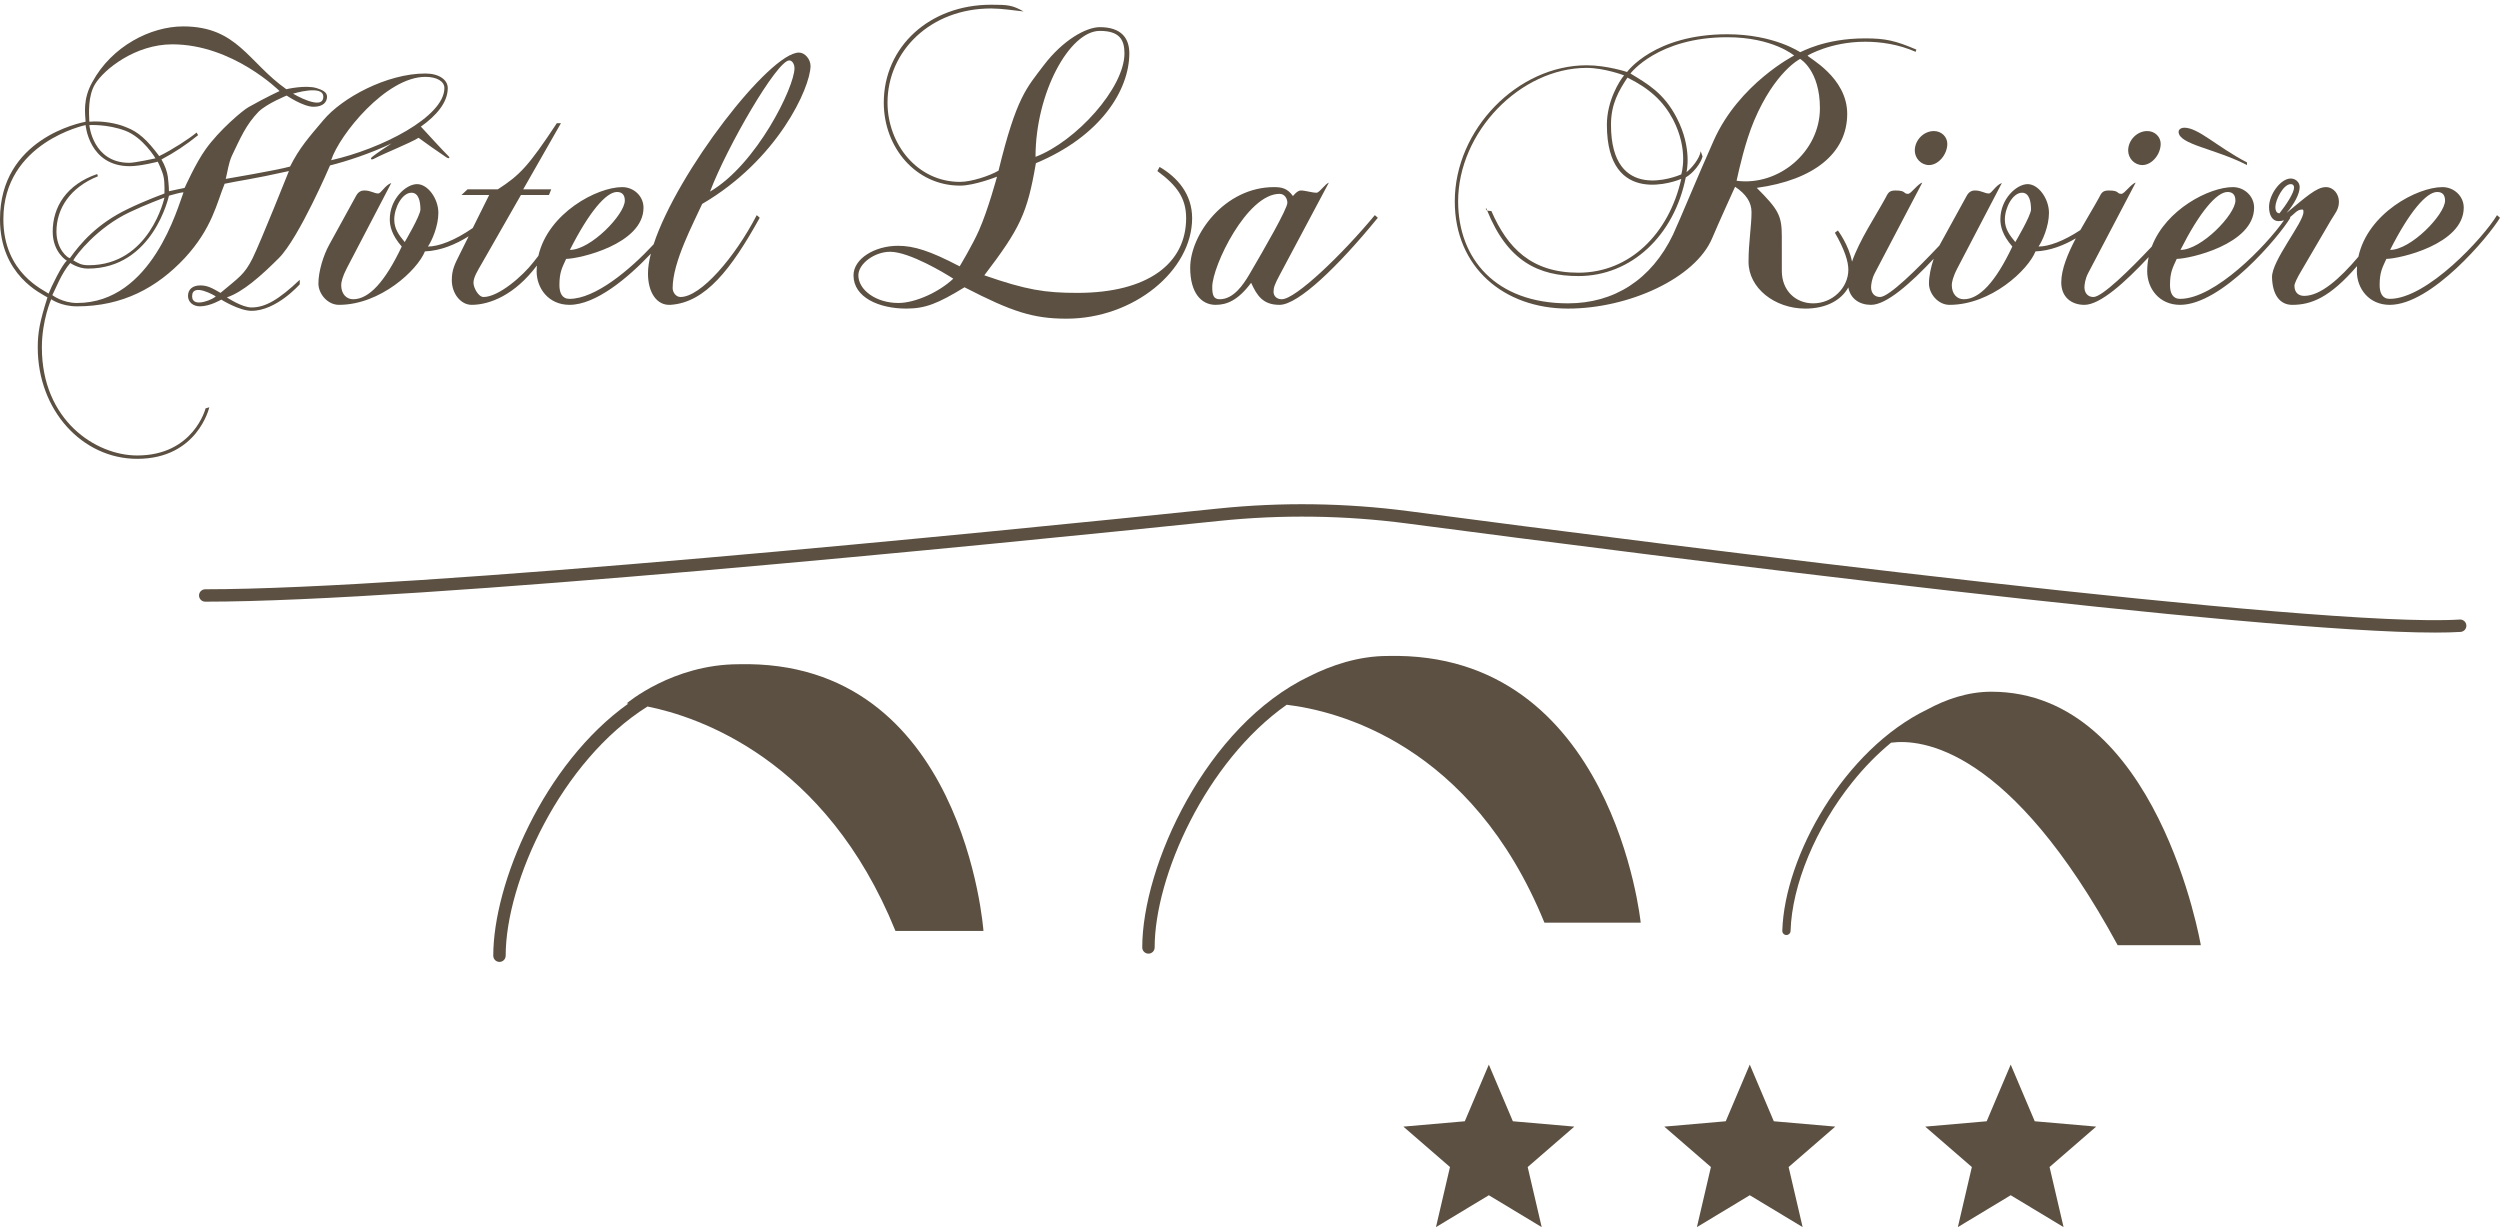 <?xml version="1.0" encoding="iso-8859-1"?>
<!-- Generator: Adobe Illustrator 24.1.2, SVG Export Plug-In . SVG Version: 6.00 Build 0)  -->
<svg version="1.1" baseProfile="tiny" id="Calque_1"
	 xmlns="http://www.w3.org/2000/svg" xmlns:xlink="http://www.w3.org/1999/xlink" x="0px" y="0px" viewBox="0 0 1000 492"
	 overflow="visible" xml:space="preserve">
<path fill="#5B5041" d="M974.13,253.029c-72.047,0-308.779-30.132-411.155-43.624c-24.957-3.29-50.318-3.637-75.381-1.035
	c-93.52,9.71-320.247,32.298-405.502,32.298c-1.37,0-2.481-1.111-2.481-2.481s1.111-2.481,2.481-2.481
	c85.025,0,311.546-22.568,404.992-32.272c25.445-2.646,51.196-2.289,76.537,1.051c107.696,14.194,364.21,46.848,420.29,43.324
	c1.353-0.081,2.545,0.956,2.629,2.323c0.087,1.366-0.953,2.545-2.319,2.629C981.359,252.942,977.974,253.026,974.13,253.029z"/>
<g>
	<path fill="#5B5041" d="M295.486,265.694c-26.399,0-44.824,15.667-44.824,15.667s0.261,0.017,0.703,0.057
		c-33.928,24.143-54.058,72.034-54.058,100.866c0,1.37,1.111,2.481,2.481,2.481c1.37,0,2.481-1.111,2.481-2.481
		c0-29.525,22.137-77.995,56.734-99.685c20.011,4.02,71.259,20.852,99.181,89.784c25.299,0,35.199,0,35.199,0
		S385.683,263.502,295.486,265.694z"/>
	<path fill="#5B5041" d="M796.53,276.686c-9.57,0-18.34,3.163-25.536,7.055c-33.413,16.102-57.181,58.763-58.075,88.571
		c-0.026,0.911,0.691,1.673,1.605,1.702c0.016,0,0.032,0,0.048,0c0.892,0,1.625-0.707,1.654-1.605
		c0.549-18.412,10.027-41.234,24.731-59.559c4.879-6.081,10.071-11.339,15.471-15.772c12.106-1.616,47.623,1.826,90.639,80.993
		c23.904,0,33.257,0,33.257,0S863.07,276.686,796.53,276.686z"/>
	<path fill="#5B5041" d="M555.078,262.387c-11.827,0-22.696,3.81-31.115,8.015c-41.739,19.868-67.064,76.228-67.064,108.575
		c0,1.37,1.111,2.481,2.481,2.481s2.481-1.111,2.481-2.481c0-28.395,20.479-74.308,52.819-97.077
		c19.978,2.392,73.894,15.505,103.096,87.176c25.299,0,38.507,0,38.507,0S645.276,260.194,555.078,262.387z"/>
</g>
<g>
	<polygon fill="#5B5041" points="595.533,478.092 616.676,490.843 611.073,466.811 629.726,450.648 605.146,448.506 
		595.533,425.843 585.92,448.506 561.339,450.648 579.992,466.811 574.389,490.843 	"/>
	<polygon fill="#5B5041" points="699.908,478.092 721.051,490.843 715.448,466.811 734.101,450.648 709.521,448.506 
		699.908,425.843 690.295,448.506 665.714,450.648 684.367,466.811 678.764,490.843 	"/>
	<polygon fill="#5B5041" points="804.283,478.092 825.426,490.843 819.823,466.811 838.476,450.648 813.896,448.506 
		804.283,425.843 794.67,448.506 770.089,450.648 788.742,466.811 783.139,490.843 	"/>
</g>
<g>
	<path fill="#5B5041" d="M90.75,118.95c6.276-2.093,13.451-8.371,20.777-15.697c8.076-8.072,20.483-37.075,20.483-37.075
		c6.873-1.734,16.13-4.78,24.62-8.811c-2.824,1.849-5.625,3.714-7.748,5.373c-1.047,0.896-0.297,1.345,0.749,0.748
		c4.183-2.243,14.2-6.131,17.789-8.373c3.44,2.542,6.877,4.934,11.064,7.774c1.195,0.748,1.641,0.299,0.898-0.447
		c-2.991-2.991-6.88-7.326-10.766-11.513c-0.098-0.099-0.2-0.182-0.303-0.255c6.377-4.53,10.792-9.758,10.792-15.442
		c0-3.288-3.44-5.831-8.974-5.831c-15.395,0-33.336,9.718-40.811,18.689c-5.682,6.727-9.568,11.062-13.305,18.537
		c-5.385,1.496-25.716,4.934-25.716,4.934c0.749-2.99,1.047-5.981,2.394-9.119c3.44-7.176,5.682-12.559,10.763-17.791
		c3.44-3.29,11.212-6.43,11.212-6.43s6.577,4.485,10.763,4.485c3.889,0,5.382-1.943,5.382-4.036c0-1.794-1.79-2.691-4.183-3.439
		c-4.487-1.345-12.11,0.449-12.11,0.449C99.272,24.914,94.934,10.562,73.255,10.562c-13.005,0-28.555,7.924-36.327,22.276
		c-3.889,6.877-2.843,12.708-2.691,15.848C32.144,49.134,0,55.412,0,87.705c0,22.424,16.597,29.751,18.987,31.245
		c-3.14,9.867-3.886,14.203-3.886,20.034c0,25.115,17.789,44.55,39.768,44.55c24.22,0,28.853-20.63,28.853-20.63l-1.492,0.447
		c0,0-4.787,18.837-27.36,18.837c-16.597,0-38.123-14.053-38.123-43.205c0-10.915,3.737-19.286,3.737-19.286
		s3.886,2.841,10.314,2.841c18.241,0,31.992-7.475,43.059-19.286c11.06-11.96,12.856-22.126,15.996-29.751
		c5.53-1.195,11.06-1.794,25.713-5.083c0,0-11.212,28.106-14.504,34.833c-3.288,6.578-5.382,7.625-12.856,13.903
		c-3.14-1.793-5.081-2.99-8.069-2.99c-3.14,0-4.936,1.644-4.936,4.186c0,2.542,2.093,4.186,4.784,4.186
		c4.035,0,8.521-2.691,8.521-2.691s7.174,4.484,12.11,4.484c10.014,0,19.285-10.615,19.285-10.615v-1.793
		c-8.373,7.924-13.754,11.062-19.285,11.062C96.726,122.986,90.75,118.95,90.75,118.95z M170.131,30.745
		c4.639,0,7.627,1.794,7.627,4.485c0,11.511-25.264,24.369-45.298,28.854C135.748,53.918,154.435,30.745,170.131,30.745z
		 M129.32,38.669c0,5.981-12.11-1.195-12.11-1.195S129.32,33.736,129.32,38.669z M19.436,117.456
		c-1.644-1.345-18.089-8.074-18.089-29.751c0-30.797,32.89-37.674,32.89-37.674s1.347,16.445,17.64,16.445
		c4.335,0,11.215-1.794,11.215-1.794s1.941,3.737,2.39,6.28c0.446,2.242,0.297,6.428,0.297,6.428s-8.072,2.99-14.501,6.129
		c-12.556,5.979-19.136,13.903-23.322,19.734c-0.895,0-5.382-3.587-5.382-10.615c0-9.119,5.382-17.64,16.594-22.126l-0.297-0.896
		c-12.262,4.185-17.792,13.155-17.792,23.022c0,8.373,5.682,11.661,5.682,11.661C24.97,105.496,20.334,115.064,19.436,117.456z
		 M35.733,50.031c0,0,7.178-0.449,14.352,2.242c7.174,2.691,12.11,11.064,12.11,11.064s-8.224,1.794-10.466,1.794
		C37.077,65.131,35.733,50.031,35.733,50.031z M65.781,79.034c0,0-5.827,27.06-30.348,27.06c-3.137,0-4.183-0.898-6.128-1.945
		c1.047-2.092,9.568-13.155,22.573-19.285C58.157,81.875,65.781,79.034,65.781,79.034z M30.797,121.193
		c-5.827,0-9.865-3.14-9.865-3.14c1.344-2.542,3.586-8.672,7.178-12.858c0,0,3.14,2.243,7.023,2.243
		c26.165,0,32.445-29.153,32.445-29.153s4.484-1.345,5.827-1.345C71.162,82.622,60.848,121.193,30.797,121.193z M82.229,59.747
		c-3.889,5.383-8.373,15.399-8.373,15.399l-6.28,1.345c0,0,0-2.242-0.449-5.831c-0.3-1.943-1.047-4.335-2.542-6.876
		c5.084-2.692,9.865-5.831,14.652-9.718l-0.601-1.047c-2.839,2.392-9.717,6.877-14.95,9.419c-4.781-6.43-8.373-9.718-13.154-11.513
		c-3.741-1.644-9.868-2.691-14.801-2.242c-0.149-3.29-0.601-10.166,2.242-14.95c3.586-5.981,16.145-15.998,30.946-15.998
		c24.22,0,42.907,18.689,42.907,18.689s-5.233,2.392-12.407,6.428C97.179,44.05,87.611,52.124,82.229,59.747z M76.844,118.501
		c0-5.68,9.419,0,9.419,0C86.264,119.249,76.844,123.734,76.844,118.501z"/>
	<path fill="#5B5041" d="M324.22,26.41c0-2.691-2.242-5.382-4.632-5.382c-11.689,0-48.638,47.711-58.145,76.708
		c-9.422,10.173-23.339,21.811-33.639,21.811c-2.991,0-4.038-2.392-4.038-5.53c0-5.084,1.047-6.877,2.691-10.466
		c5.081,0,30.946-5.831,30.946-20.481c0-4.634-3.886-8.223-8.521-8.223c-10.06,0-29.62,10.357-33.535,27.496
		c-1.153,1.472-1.888,2.405-1.888,2.405c-4.338,5.68-14.055,14.053-20.034,14.053c-2.093,0-4.035-3.737-4.035-5.682
		c0-2.242,1.641-4.784,3.437-7.924l15.55-27.208h11.209l0.898-2.242h-11.212l15.101-26.462h-1.647
		c-11.361,17.193-14.801,20.78-23.62,26.462h-12.11l-2.394,2.242h11.067l-6.573,13.227c-7.194,4.997-13.678,7.405-17.938,7.405
		c1.492-2.093,4.186-8.074,4.186-13.456c0-5.68-4.186-11.511-8.521-11.511c-4.484,0-10.915,5.979-10.915,14.053
		c0,2.691,0.746,6.278,4.784,10.913c-6.725,14.202-13.154,21.079-19.433,21.079c-2.694,0-4.787-2.093-4.787-5.68
		c0-1.047,0.452-3.29,2.245-6.729l17.789-34.086c-2.539,0.896-4.038,4.186-5.233,4.186c-1.641,0-2.988-1.197-5.53-1.197
		c-0.749,0-2.242,0.15-3.288,2.093l-10.763,19.585c-2.394,4.335-4.335,10.763-4.335,15.547c0,4.038,3.586,8.521,8.221,8.521
		c16.594,0,31.395-13.903,34.386-21.378c6.367-0.255,12.443-2.875,17.494-6.049l-3.601,7.245c-1.941,3.886-3.14,6.129-3.14,10.314
		c0,5.383,3.589,9.867,7.924,9.867c7.269,0,17.333-3.984,26.106-15.729c-0.062,0.749-0.103,1.505-0.103,2.275
		c0,6.877,4.787,13.454,13.16,13.454c10.445,0,23.276-10.649,32.54-20.475c-0.747,2.914-1.155,5.581-1.155,7.917
		c0,7.774,3.589,12.858,8.97,12.558c14.055-0.896,24.369-14.352,35.73-34.833l-1.195-1.047c-8.819,17.044-22.424,32.742-30.5,32.742
		c-1.79,0-3.14-1.794-3.14-3.589c0-10.464,8.373-26.013,11.813-33.637C311.066,63.934,324.071,35.23,324.22,26.41z M315.698,24.168
		c1.195,0,2.093,1.494,2.093,3.138c0,7.476-15.098,38.422-33.785,49.336C290.735,58.851,310.766,24.168,315.698,24.168z
		 M161.887,96.824c-2.242-2.691-4.186-5.233-4.186-8.97c0-4.784,3.14-10.763,6.88-10.763c2.988,0,3.586,3.737,3.586,6.727
		C168.167,86.21,161.887,96.824,161.887,96.824z M246.788,76.792c2.093,0,3.14,1.195,3.14,3.437
		c0,5.532-13.603,19.735-21.975,19.735C235.575,84.864,242.453,76.792,246.788,76.792z"/>
	<path fill="#5B5041" d="M463.841,66.775l-0.895,1.644c7.921,5.831,11.509,10.913,11.509,18.837
		c0,18.089-15.25,29.899-43.505,29.899c-13.008,0-20.483-1.195-37.225-7.026c14.352-18.837,17.195-24.816,20.632-44.85
		c26.162-10.913,37.374-29.452,37.374-43.952c0-5.981-3.14-10.464-11.81-10.464c-5.53,0-14.801,5.231-22.424,15.248
		c-6.877,9.119-10.912,12.708-18.089,42.16c-3.589,2.092-10.915,4.484-15.399,4.484c-17.195,0-29.004-15.248-29.004-31.694
		c0-20.63,17.191-37.674,41.412-37.674c4.038,0,8.97,0.748,13.005,1.197c-4.484-2.542-6.276-2.691-13.005-2.691
		c-24.518,0-42.904,16.744-42.904,39.168c0,17.941,12.856,33.189,30.497,33.189c5.831,0,14.798-3.589,14.798-3.589
		s-3.586,13.307-7.174,21.379c-2.542,5.831-7.775,14.502-7.775,14.502c-11.958-6.28-18.387-8.223-24.666-8.223
		c-9.419,0-17.792,5.231-17.792,11.81c0,8.82,10.169,13.305,21.081,13.305c7.623,0,12.559-1.943,23.322-8.521
		c18.839,9.718,27.36,12.558,40.814,12.558c26.911,0,50.234-19.285,50.234-40.215C476.849,77.688,471.015,70.961,463.841,66.775z
		 M439.921,12.357c7.772,0,9.865,3.439,9.865,8.97c0,13.903-19.433,35.282-35.578,41.412
		C414.208,37.173,427.81,12.357,439.921,12.357z M359.339,121.193c-8.967,0-15.996-5.233-15.996-11.064
		c0-4.634,6.428-9.418,12.708-9.418c7.775,0,22.276,8.82,25.267,10.763C375.787,116.708,366.219,121.193,359.339,121.193z"/>
	<path fill="#5B5041" d="M512.705,119.698c-2.242,0-3.288-1.496-3.288-2.99c0-1.644,0.449-2.991,2.542-6.877l19.585-36.776
		c-1.644,0.598-3.737,4.036-4.936,4.036c-1.79,0-4.484-0.898-6.276-0.898c-1.496,0-3.14,2.243-3.14,2.243
		c-2.245-3.14-4.487-3.589-7.627-3.589c-19.582,0-33.485,18.837-33.485,32.293c0,9.867,4.335,14.799,10.162,14.799
		c4.487,0,8.974-1.793,14.207-8.82c2.39,5.233,4.781,8.82,11.361,8.82c7.475,0,23.471-15.397,39.319-34.833l-1.198-1.047
		C536.925,101.758,518.238,119.698,512.705,119.698z M499.7,109.831c-2.39,4.036-6.28,9.867-11.81,9.867
		c-2.542,0-2.991-1.794-2.991-4.934c0-8.371,13.903-37.225,26.911-37.225c2.09,0,3.137,1.945,3.137,3.589
		C514.946,83.519,505.831,99.365,499.7,109.831z"/>
	<path fill="#5B5041" d="M594.848,84.179c-0.129-0.32-0.26-0.632-0.386-0.959C594.462,83.22,594.012,83.831,594.848,84.179z"/>
	<path fill="#5B5041" d="M771.596,66.027c3.741,0,7.326-4.186,7.326-8.521c0-2.691-2.242-5.083-5.382-5.083
		c-4.038,0-7.623,3.587-7.623,7.774C765.917,63.336,768.456,66.027,771.596,66.027z"/>
	<path fill="#5B5041" d="M856.945,66.027c3.741,0,7.326-4.186,7.326-8.521c0-2.691-2.242-5.083-5.382-5.083
		c-4.038,0-7.623,3.587-7.623,7.774C851.267,63.336,853.806,66.027,856.945,66.027z"/>
	<path fill="#5B5041" d="M898.796,66.027V64.98c-12.256-6.428-19.433-13.903-25.112-13.903c-1.047,0-2.242,0.598-2.242,1.644
		C871.443,57.804,886.089,59.449,898.796,66.027z"/>
	<path fill="#5B5041" d="M998.805,86.059c-5.388,8.97-27.961,33.488-42.911,33.488c-2.991,0-4.038-2.392-4.038-5.53
		c0-5.084,1.047-6.877,2.694-10.466c5.084,0,30.946-5.831,30.946-20.481c0-4.634-3.889-8.223-8.521-8.223
		c-10.133,0-29.898,10.499-33.618,27.851c-7.541,8.932-15.22,15.654-21.69,15.654c-2.093,0-3.889-1.197-3.889-4.036
		c0-0.898,1.047-3.14,2.843-6.129l11.81-20.183c1.499-2.542,3.14-4.186,3.14-7.326c0-2.99-2.093-5.831-5.233-5.831
		c-3.734,0-8.069,4.036-15.699,10.316c2.991-3.439,5.233-7.625,5.233-10.316c0-2.093-1.79-3.439-3.586-3.439
		c-4.038,0-8.67,6.43-8.67,11.362c0,3.288,1.344,5.68,3.734,5.68c0.854,0,1.585-0.126,2.24-0.322
		c-7.113,10.171-27.633,31.418-41.552,31.418c-2.991,0-4.038-2.392-4.038-5.53c0-5.084,1.047-6.877,2.694-10.466
		c5.084,0,30.946-5.831,30.946-20.481c0-4.634-3.889-8.223-8.521-8.223c-9.311,0-26.747,8.869-32.402,23.77
		c-8.778,9.317-19.839,20.184-23.352,20.184c-2.39,0-3.592-1.794-3.592-3.888c0-1.047,0.304-3.439,1.499-5.68l18.987-36.179
		c-1.796,0.447-4.49,4.484-5.685,4.484c-2.093,0-0.594-1.345-5.078-1.345c-2.694,0-2.991,1.197-4.038,3.14
		c-2.042,3.733-4.765,8.127-7.329,12.701c-6.708,4.44-12.71,6.585-16.73,6.585c1.492-2.093,4.186-8.074,4.186-13.456
		c0-5.68-4.186-11.511-8.521-11.511c-4.49,0-10.918,5.979-10.918,14.053c0,2.691,0.749,6.278,4.787,10.913
		c-6.732,14.202-13.16,21.079-19.433,21.079c-2.694,0-4.787-2.093-4.787-5.68c0-1.047,0.446-3.29,2.242-6.729l17.792-34.086
		c-2.545,0.896-4.038,4.186-5.233,4.186c-1.647,0-2.991-1.197-5.53-1.197c-0.749,0-2.242,0.15-3.288,2.093l-10.763,19.585
		c-0.056,0.101-0.108,0.217-0.164,0.321c-8.839,9.409-20.187,20.609-23.753,20.609c-2.39,0-3.592-1.794-3.592-3.888
		c0-1.047,0.304-3.439,1.499-5.68l18.987-36.179c-1.796,0.447-4.49,4.484-5.685,4.484c-2.093,0-0.594-1.345-5.078-1.345
		c-2.694,0-2.991,1.197-4.038,3.14c-3.908,7.145-10.314,16.707-13.309,25.325c-1.232-6.594-5.653-12.467-5.653-12.467l-1.195,0.896
		c3.883,6.727,5.382,11.511,5.382,14.801c0,7.176-6.28,13.454-14.058,13.454c-7.023,0-12.553-5.083-12.553-13.007V94.581
		c0-8.371-1.35-10.763-10.02-19.435c22.877-3.138,36.179-13.903,36.179-29.6c0-14.801-15.848-22.575-15.848-23.322
		c0,0,9.122-5.532,23.025-5.532c6.28,0,13.457,1.047,20.183,4.038l0.297-0.898c-8.373-3.587-12.404-4.485-20.48-4.485
		c-16.442,0-25.564,5.532-26.01,5.532c0,0-10.466-7.176-29.156-7.176c-29.298,0-40.068,15.1-40.068,15.1s-8.069-2.691-16.145-2.691
		c-27.657,0-52.769,25.714-52.769,54.418c0,26.312,19.582,42.906,45.294,42.906c24.22,0,50.98-12.109,57.705-28.255
		c2.248-5.383,9.122-20.481,9.122-20.481c4.484,2.99,6.577,6.278,6.577,10.166c0,5.532-1.195,12.11-1.195,19.884
		c0,10.464,10.466,18.687,22.728,18.687c8.359,0,14.377-3.379,17.191-8.476c0.819,4.551,4.489,6.98,9.091,6.98
		c6.144,0,15.802-8.572,25.057-18.426c-1.14,3.34-1.89,6.938-1.89,9.905c0,4.038,3.592,8.521,8.224,8.521
		c16.597,0,31.398-13.903,34.389-21.378c5.804-0.232,11.363-2.434,16.127-5.225c-3.228,6.133-5.823,12.382-5.823,17.634
		c0,5.831,4.031,8.969,9.264,8.969c6.286,0,16.249-8.968,25.695-19.106c-0.379,1.811-0.583,3.696-0.583,5.652
		c0,6.877,4.781,13.454,13.154,13.454c16.746,0,39.616-27.359,44.106-34.833l-0.203-0.178c1.807-1.351,2.893-3.11,4.829-3.11
		c0.601,0,0.601,0.15,0.601,1.047c0,4.186-12.708,19.435-12.559,26.013c0.149,7.026,3.14,11.062,8.069,11.062
		c7.473,0,14.949-2.753,25.942-15.514c-0.05,0.678-0.08,1.364-0.08,2.06c0,6.877,4.781,13.454,13.154,13.454
		c16.746,0,39.616-27.359,44.106-34.833L998.805,86.059z M650.978,31.044c8.819,4.337,14.349,9.419,18.238,16.744
		c6.428,12.409,3.288,21.977,3.288,21.977c-1.796,0.748-28.11,11.661-28.11-19.884C644.395,41.51,647.535,36.276,650.978,31.044z
		 M685.51,56.16c-6.28,14.053-13.457,31.545-16.293,37.674c-8.67,18.089-23.62,27.507-42.013,27.507
		c-28.853,0-43.951-17.791-43.951-40.813c0-27.657,24.815-53.372,51.426-53.372c7.029,0,14.95,2.99,14.95,2.99
		c-1.79,2.093-6.874,10.166-6.874,19.734c0,33.638,28.407,22.276,29.751,21.678c-4.936,21.977-20.635,37.524-41.115,37.524
		c-18.839,0-28.407-9.867-34.835-24.668c-0.848,0-1.375-0.098-1.707-0.236c8.229,20.442,20.646,26.249,36.542,26.249
		c21.081,0,38.272-16.146,42.911-39.467c3.133-1.794,6.125-5.831,6.725-8.373l-0.749-2.093c-0.446,2.991-3.586,6.729-5.679,8.373
		c0,0,2.39-9.568-3.889-21.678c-5.233-10.166-11.958-13.754-18.535-17.791c0,0,10.912-14.501,38.718-14.501
		c18.238,0,26.759,7.325,26.759,7.325S695.679,33.435,685.51,56.16z M694.632,72.307c1.047-4.784,3.437-15.549,7.023-24.07
		c8.373-19.734,18.393-24.668,18.393-24.668s7.921,4.485,7.921,19.735C727.968,60.794,711.371,74.548,694.632,72.307z
		 M806.127,96.824c-2.242-2.691-4.186-5.233-4.186-8.97c0-4.784,3.14-10.763,6.874-10.763c2.991,0,3.592,3.737,3.592,6.727
		C812.407,86.21,806.127,96.824,806.127,96.824z M891.024,76.792c2.093,0,3.14,1.195,3.14,3.437
		c0,5.532-13.606,19.735-21.979,19.735C879.809,84.864,886.689,76.792,891.024,76.792z M910.154,82.771
		c0-2.691,3.14-9.119,6.131-9.119c1.047,0,1.344,0.748,1.344,1.345c0,2.093-2.991,6.727-5.827,10.316
		C910.903,85.313,910.154,84.714,910.154,82.771z M974.882,76.792c2.093,0,3.14,1.195,3.14,3.437
		c0,5.532-13.606,19.735-21.979,19.735C963.666,84.864,970.547,76.792,974.882,76.792z"/>
</g>
<g>
</g>
<g>
</g>
<g>
</g>
<g>
</g>
<g>
</g>
<g>
</g>
<g>
</g>
<g>
</g>
<g>
</g>
<g>
</g>
<g>
</g>
<g>
</g>
<g>
</g>
<g>
</g>
<g>
</g>
</svg>
